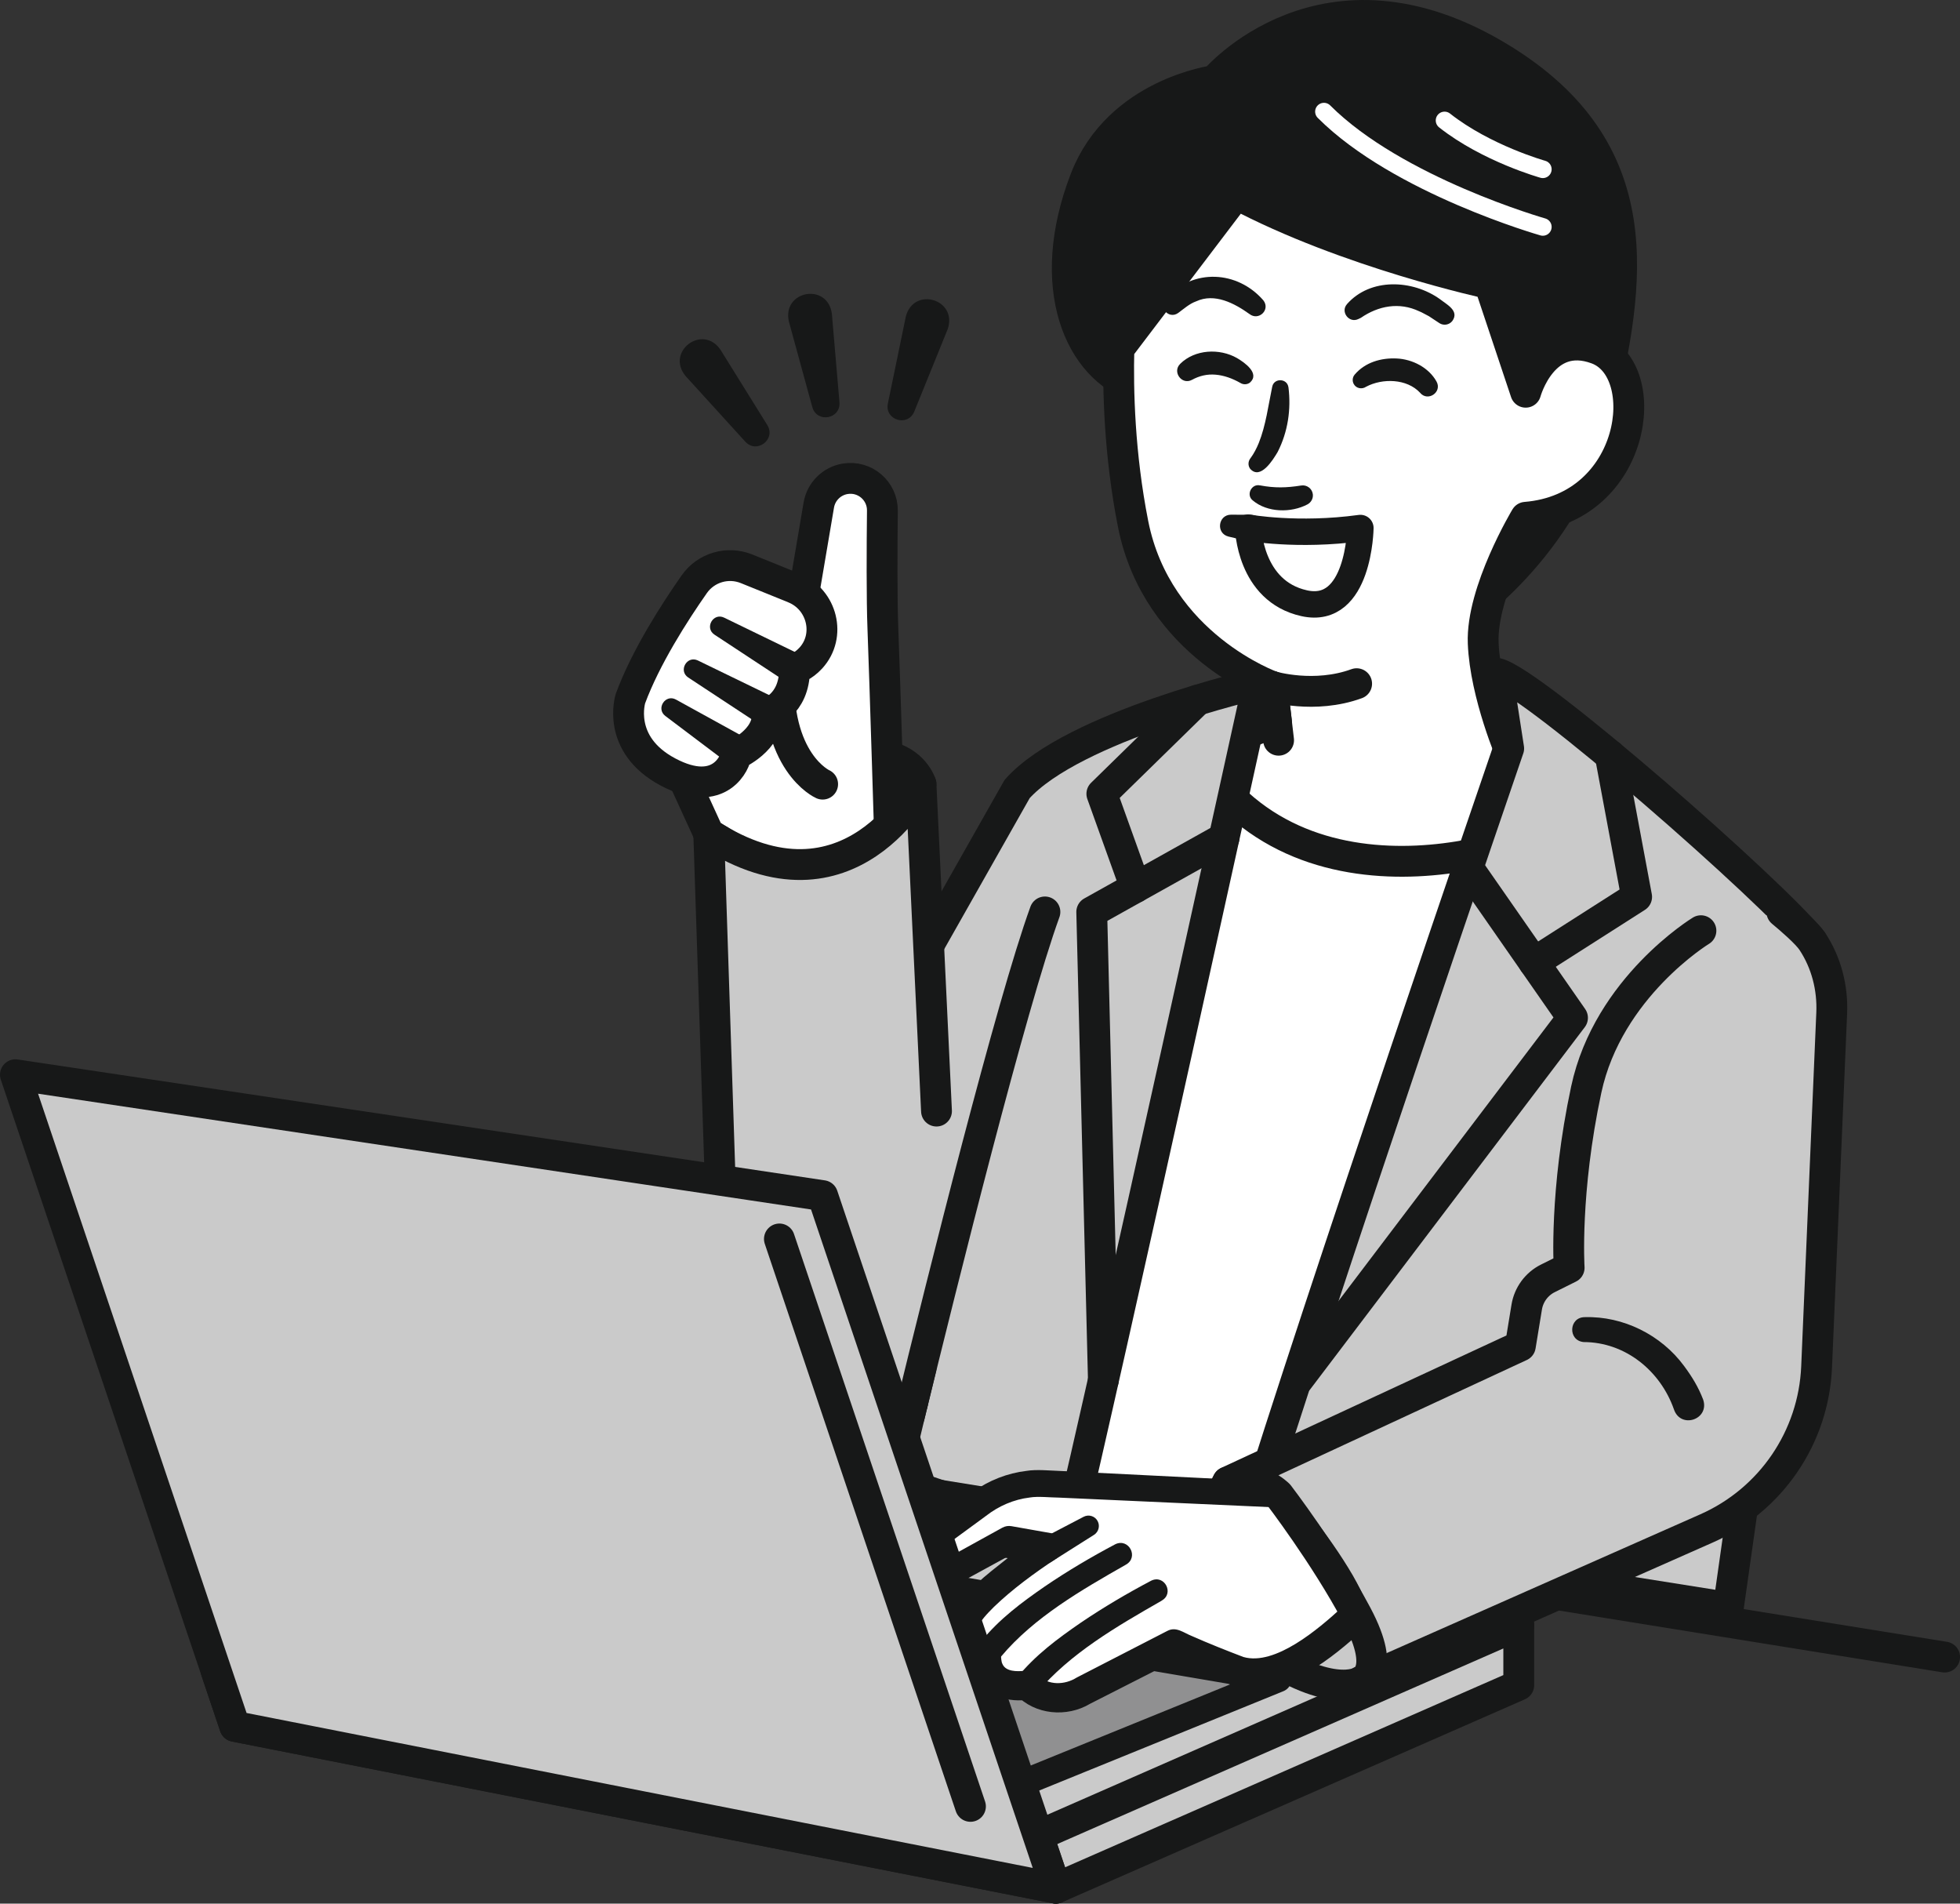 <?xml version="1.0" encoding="UTF-8"?><svg id="_レイヤー_1" xmlns="http://www.w3.org/2000/svg" viewBox="0 0 443.8 430.93"><rect x="0" y="0" width="443.8" height="430.93" fill="#333333" stroke="none"/><defs><style>.cls-1,.cls-2{stroke-width:5.97px;}.cls-1,.cls-2,.cls-3,.cls-4,.cls-5,.cls-6,.cls-7,.cls-8,.cls-9{stroke-linecap:round;stroke-linejoin:round;}.cls-1,.cls-2,.cls-4,.cls-5,.cls-6,.cls-7,.cls-8,.cls-9{stroke:#171818;}.cls-1,.cls-6{fill:#909091;}.cls-2,.cls-3,.cls-8,.cls-9{fill:none;}.cls-3{stroke:#fff;stroke-width:3.99px;}.cls-4{fill:#cacaca;}.cls-4,.cls-5,.cls-6,.cls-7,.cls-8{stroke-width:6.98px;}.cls-5,.cls-10{fill:#171818;}.cls-7,.cls-11{fill:#fff;}.cls-10,.cls-11{stroke-width:0px;}.cls-9{stroke-width:5.98px;}</style></defs><path class="cls-5" d="m329.48,140.33s25.11-15.8,32.47-46.22c7.36-30.42,12-60.11-22.17-80.95-40-24.4-64.76,5.08-64.76,5.08,0,0-21.74,2.83-29.27,22.26-9.43,24.32-1.35,42.98,11.85,47.15l71.88,52.69Z"/><path class="cls-3" d="m349.34,38.32s-12.77-3.57-22.25-11.05"/><path class="cls-3" d="m349.34,51.37s-32.81-9.34-49.56-26.1"/><path class="cls-7" d="m253.35,78.92c-.24,9.4.11,23.98,3.21,39.67,5.44,27.59,31.53,36.82,31.53,36.82l.94,7.94-13.57,5.28-5.62,27.52,53.36,11.68,23.4-21.06-4.21-15.45s-6.09-14.04-6.55-25.74c-.47-11.7,9.62-28.48,9.62-28.48,25.08-2.01,29.09-33.31,16.15-38.11-12.25-4.55-16.15,9.8-16.15,9.8l-8.21-24.57s-32.11-6.91-57.3-20.29l-26.59,35.01Z"/><path class="cls-7" d="m353.24,185.67c-1.69,4.23-57.2,25.28-82.08-14.71l-74.52,177.3,110.54,44.28,46.06-206.87Z"/><path class="cls-8" d="m288.08,155.41s9.55,2.85,19.1-.64"/><line class="cls-8" x1="289.51" y1="167.57" x2="288.08" y2="155.41"/><path class="cls-10" d="m291.74,87.64c.63,5.04-.12,10.13-2.45,14.69-1.03,1.74-3.89,6.42-6.22,3.79-.56-.76-.46-1.76.11-2.44.73-1,1.33-2.14,1.84-3.39,1.61-4,2.16-8.53,3.05-12.76.42-2.01,3.37-1.9,3.66.11h0Z"/><path class="cls-10" d="m285.32,109.88c3.33.62,5.94.56,9.28.03,1.28-.22,2.49.67,2.66,1.95.13.97-.39,1.88-1.21,2.32-3.71,1.96-9.09,1.89-12.41-.91-1.56-1.27-.24-3.85,1.68-3.38h0Z"/><path class="cls-10" d="m267.22,82.37c3.33-3.3,8.92-3.57,12.88-1.31,1.75,1.03,5.25,3.5,2.91,5.56-.67.49-1.54.47-2.19.05-1.8-1.02-3.68-1.69-5.55-1.85-1.93-.17-3.7.25-5.4,1.18-2.29,1.21-4.48-1.82-2.65-3.62h0Z"/><path class="cls-10" d="m321.56,88.92c-3.01-3.24-8.55-3.32-12.22-1.38-.94.65-2.27.41-2.82-.62-.38-.7-.27-1.53.2-2.1,2.38-2.81,6-3.84,9.53-3.67,3.53.16,7.25,2.03,9.02,5.22,1.33,2.4-1.96,4.64-3.71,2.56h0Z"/><path class="cls-10" d="m304.97,68.87c5.31-6.05,14.89-5.57,21.06-1.16,1.54,1.22,4.47,2.64,2.82,4.95-.71.91-2,1.11-2.95.48.15.09-2.37-1.56-2.34-1.55-.67-.32-1.56-.88-2.23-1.13-4.5-2.13-9.23-1.24-13.19,1.49,0,0-.59.28-.59.28-2.09,1-4.08-1.64-2.57-3.36h0Z"/><path class="cls-10" d="m282.89,71.07c-3.41-2.44-7.88-4.78-12.03-2.86-1.53.54-2.79,1.69-4.1,2.65-2.23,1.57-4.75-1.57-2.74-3.41,6.16-6.71,16.14-6.24,22.04.54,1.66,2.14-1.08,4.74-3.17,3.08h0Z"/><path class="cls-9" d="m282.62,119.45s11.18,2.03,25.41.08c0,0-.27,19.78-12.71,17.03-12.44-2.75-12.7-17.12-12.7-17.12Z"/><path class="cls-10" d="m281.93,122.36l-3.78-.9c-2.89-.73-2.34-4.94.6-4.95.21.01,4.22.02,4.57.03,4.89.45,3.34,7.43-1.39,5.82h0Z"/><path class="cls-4" d="m341.61,169.43s-42.98,125.18-58.99,177.2l108.73,17.26,18.87-133.14.13-17.64c-9.02-11.3-63.21-58.82-71.37-60.68l2.63,17.01Z"/><polyline class="cls-8" points="332.21 196.14 356.06 230.41 293.88 312.41"/><polyline class="cls-8" points="347.33 217.87 370.58 203.03 364.59 170.96"/><path class="cls-4" d="m208.54,309.68c-3.65,14.99-6.07,25.3-6.07,25.3l39.11,13.28c8.22-33.95,43.27-193.5,43.27-193.5,0,0-41.91,9.66-54.54,23.85l-48.09,84.94,26.33,46.13Z"/><path class="cls-5" d="m208.54,177.51s-6.12-21-48.06,11.24l29.85-3.01,18.21-8.23Z"/><path class="cls-7" d="m201.59,194.41s-1.26-41.4-1.68-52.18c-.26-6.65-.2-18.51-.11-26.62.05-4.51-3.98-7.96-8.43-7.22h0c-3.05.5-5.45,2.89-5.97,5.94l-3.19,18.82-30.94,35.47,9.21,20.12,23.5,14.29,17.61-8.62Z"/><path class="cls-8" d="m186.27,177.51s-11.04-4.88-9.84-26.31"/><path class="cls-7" d="m179.8,133.11l-10.76-4.35c-4.29-1.73-9.2-.28-11.85,3.51-4.47,6.38-10.99,16.53-14.43,25.84,0,0-3.35,10.36,8.51,16.66s15.39-2.53,15.39-4c0,0,7.36-3.23,7.07-9.27,0,0,6.18-1.7,6.18-10.05,0,0,1.91-.53,3.7-2.5,4.62-5.08,2.55-13.26-3.81-15.83Z"/><path class="cls-10" d="m178.19,154.47l-16.43-10.81c-2.27-1.53-.28-5.02,2.19-3.85,0,0,17.69,8.59,17.69,8.59,4.33,2.32.77,8.61-3.45,6.07h0Z"/><path class="cls-10" d="m172.25,164.17l-16.43-10.81c-2.27-1.53-.28-5.02,2.19-3.85,0,0,17.69,8.59,17.69,8.59,4.33,2.32.77,8.61-3.45,6.07h0Z"/><path class="cls-10" d="m164.92,172.84l-14.28-10.77c-2.16-1.66.02-5.01,2.41-3.71,0,0,15.67,8.63,15.67,8.63,4.23,2.56.28,8.68-3.79,5.86h0Z"/><path class="cls-4" d="m212.05,251.52l-3.51-74.01s-16.04,31.91-48.06,11.24l3.57,108.35c.37,11.07,7.26,21.01,17.65,24.82,6.85,2.51,15.37,2.51,24.9-4.26"/><polyline class="cls-8" points="277.15 189.71 247.2 206.44 249.84 312.41"/><polyline class="cls-8" points="257.11 200.91 249.49 179.7 271.16 158.5"/><path class="cls-8" d="m236.6,206.44c-7.6,20.92-23.11,82.98-30.69,114.08"/><line class="cls-6" x1="440.32" y1="375.12" x2="47.74" y2="311.89"/><polygon class="cls-4" points="343.89 367.83 162.38 338.6 48.96 378.31 53.17 390.81 239.07 427.44 343.89 367.83"/><polygon class="cls-1" points="289.47 380.08 148.74 356.08 83.72 377.15 230.58 404.03 289.47 380.08"/><line class="cls-2" x1="240.77" y1="363.89" x2="194.99" y2="356.08"/><polygon class="cls-4" points="343.89 367.83 235.06 415.54 239.07 427.44 343.89 381.48 343.89 367.83"/><path class="cls-4" d="m385.14,210.69s-21,12.77-25.97,35.97c-4.97,23.21-3.87,40.33-3.87,40.33l-4.8,2.39c-2.56,1.27-4.35,3.7-4.81,6.52l-1.44,8.8-66.27,30.76s-13.89,23.35,4.64,36.61c18.53,13.26,25.41,8.6,25.41,8.6l78.39-34.68c14.58-6.45,24.23-20.61,24.91-36.53l3.42-80.1c.25-5.75-1.22-11.47-4.4-16.27-1.23-1.86-4.97-5.07-6.89-6.66"/><path class="cls-10" d="m379.02,319.03c-3.07-8.72-11.02-15.21-20.44-15.22-3.61-.34-3.37-5.63.26-5.64,8.71-.26,17.31,4.03,22.47,11.04,1.78,2.39,3.24,4.77,4.33,7.61,1.52,4.53-5.1,6.75-6.62,2.21h0Z"/><path class="cls-11" d="m307.18,365.52s-16.37,16.82-26.88,12.79c-10.51-4.03-14.46-6.08-14.46-6.08l-21.47,10.98c-3.56,1.82-7.89,1.49-11.02-.99-.31-.25-.59-.49-.8-.74,0,0-9.19,1.69-9.19-6.63,0,0-7.45-.53-5.26-7.12,2.19-6.59,19.27-17.54,19.27-17.54l-8.89-1.59-14.59,8.01c-1.66.91-3.71.61-5.04-.74h0c-1.82-1.84-1.57-4.87.52-6.39l12.8-9.32c4.17-3.04,9.26-4.56,14.41-4.32l52.94,2.51s15.64,18.4,17.67,27.16Z"/><path class="cls-10" d="m309.94,367.64c-.39.49-.95.99-1.4,1.43-6.89,6.24-16.9,14.46-27.01,13.09-1.16-.18-2.36-.61-3.46-1.05-4.63-1.82-9.3-3.68-13.79-5.88,0,0,3.1.01,3.1.01-3.04,1.55-17.84,9.07-20.55,10.45-5.24,3.14-12.47,2.54-16.73-2,0,0,3.04,1.03,3.04,1.03-4.53.78-10.2-.64-12.14-5.31-.7-1.48-.85-3-.92-4.57,0,0,3.04,3.26,3.04,3.26-6.85-.57-10.76-6.34-7.54-12.7,2.82-5.21,7.82-8.9,12.31-12.46,2.53-1.91,5.06-3.69,7.75-5.44,0,0,1.16,5.82,1.16,5.82l-8.88-1.61s2.08-.34,2.08-.34l-12.46,6.8-1.56.85c-2.47,1.59-5.83,1.67-8.26-.05-4.27-2.76-4.22-9.46.08-12.19,0,0,.36-.26.36-.26,0,0,1.44-1.04,1.44-1.04,1.79-1.29,6.76-4.9,8.62-6.25.48-.38,1.7-1.2,2.16-1.56,3.54-2.55,7.73-4.19,12.06-4.7,2.23-.37,5.32-.06,7.59.02,0,0,7.09.35,7.09.35,9.03.45,33.2,1.65,42.53,2.12.83.03,1.58.43,2.08,1.02,1.8,2.15,3.49,4.28,5.18,6.46,3.38,4.42,6.61,8.89,9.43,13.74,1.15,2.03,2.44,4.44,3.15,6.67.43,1.36.43,2.89.46,4.29h0Zm-6.08-3.18c-2.81-6.55-7.24-12.3-11.53-17.99-1.64-2.11-3.33-4.22-5.03-6.23l2.08,1.02c-9.47-.43-33.41-1.51-42.54-1.92,0,0-7.09-.32-7.09-.32-1.86-.01-4.76-.34-6.58-.02-3.61.43-7.04,1.92-9.9,4.15,0,0-1.43,1.05-1.43,1.05-2.92,2.15-7.79,5.69-10.67,7.82-1.15.98.18,2.63,1.42,1.74.86-.5,13.15-7.23,14.37-7.93.66-.36,1.39-.47,2.08-.34,0,0,8.89,1.57,8.89,1.57,1.73.3,2.89,1.95,2.58,3.68-.16.91-.7,1.66-1.42,2.13-4.86,3.22-9.86,6.87-14.03,10.89-1.59,1.6-3.09,3.09-3.9,5.09-.14.41-.27,1.21-.14,1.49.27.75,1.51,1.05,2.32,1.21,1.68.13,3.03,1.41,3.26,3.01.12.71.07,1.56.4,2.16.76,1.72,3.3,1.69,4.97,1.51.86-.16,1.7.05,2.35.53,0,0,.69.5.69.5,2.41,2.31,6.07,2.21,8.8.49,2.62-1.35,17.55-9.02,20.5-10.55,2.03-1.07,3.69.43,5.57,1.16,3.75,1.66,7.82,3.28,11.66,4.74,7.2,2.07,17.04-6.39,22.2-11.11,0,0,.49-.48.49-.48,0,0,.24-.24.24-.24,0,0,.12-.12.12-.12,0,0,.06-.06.06-.06-.27.28-.67.86-.77,1.33h0Z"/><path class="cls-10" d="m263.03,362.36c-10.04,5.75-20.79,11.93-28.26,20.87-2.35,2.93-6.73-.45-4.47-3.47,4.13-5.1,9.17-8.8,14.43-12.43,5.16-3.49,10.42-6.59,15.93-9.5,3.01-1.48,5.31,2.89,2.36,4.52h0Z"/><path class="cls-10" d="m254.92,354.21c-10.05,5.73-20.8,11.9-28.28,20.83-2.35,2.92-6.72-.45-4.47-3.47,4.13-5.1,9.16-8.81,14.42-12.45,5.15-3.5,10.41-6.61,15.92-9.53,3.08-1.51,5.43,2.95,2.41,4.62h0Z"/><path class="cls-10" d="m235.19,348.68l10.18-5.32c1.15-.6,2.58-.16,3.18,1,.57,1.09.19,2.44-.83,3.09l-9.71,6.14c-3.35,1.98-6.22-3-2.83-4.9h0Z"/><path class="cls-8" d="m308.03,380.69s6.32-1.7-.85-15.16c-7.17-13.46-17.67-27.16-17.67-27.16,0,0-4.8-4.91-11.53-2.89"/><polygon class="cls-4" points="239.07 427.44 186.27 270.66 3.49 243.29 53.17 390.81 239.07 427.44"/><line class="cls-8" x1="176.48" y1="280.47" x2="219.74" y2="408.92"/><path class="cls-10" d="m188.36,71.04l1.72,20.06c.27,3.78-5.1,4.71-6.14,1.09,0,0-5.32-19.42-5.32-19.42-1.55-7.01,8.78-8.86,9.74-1.74h0Z"/><path class="cls-10" d="m214.57,74.55l-7.57,18.66c-1.48,3.49-6.68,1.88-5.97-1.81,0,0,4.07-19.72,4.07-19.72,1.79-6.95,11.84-3.91,9.47,2.87h0Z"/><path class="cls-10" d="m163.13,79.16l10.63,17.1c1.95,3.25-2.41,6.51-4.97,3.76,0,0-13.55-14.89-13.55-14.89-4.57-5.52,3.82-11.88,7.89-5.97h0Z"/></svg>